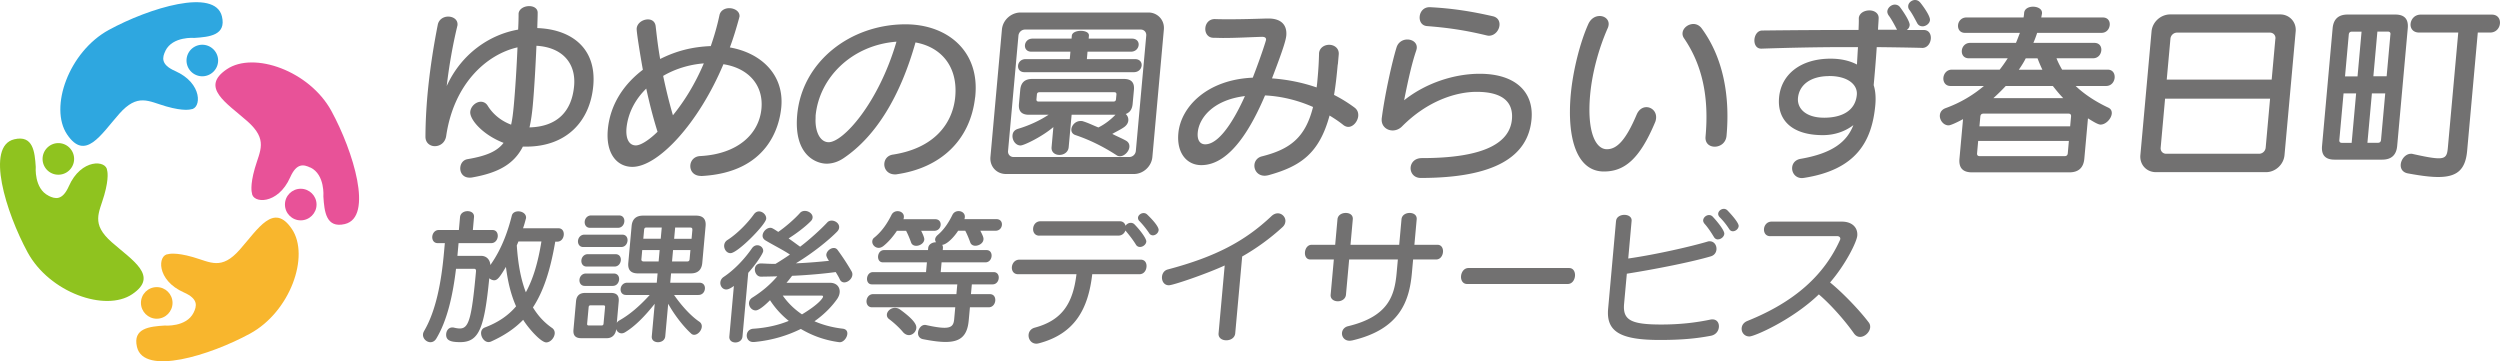 <svg xmlns="http://www.w3.org/2000/svg" viewBox="0 0 391.65 56.59"><defs><style>.d{fill:#727171}.e{fill:#f8b62d}.e,.f,.g,.h{fill-rule:evenodd}.f{fill:#2ea7e0}.g{fill:#8fc31f}.h{fill:#e85298}</style></defs><g id="b"><g id="c"><g><g><path class="d" d="M81.9 22.99c-1.38 2.7-3.82 4.09-7.94 4.81-.15.03-.27.03-.39.03-1.07 0-1.53-.83-1.46-1.6.06-.62.44-1.19 1.16-1.3 2.93-.5 4.61-1.22 5.62-2.55-3.25-1.25-5.33-3.65-5.22-4.87.08-.86.89-1.57 1.66-1.57.39 0 .79.18 1.05.59.91 1.48 2.25 2.46 3.69 3 .2-.86.31-1.84.42-3 .23-2.49.45-5.99.58-9.11-4.93 1.13-9.99 5.79-11.17 13.88-.16 1.07-.98 1.6-1.78 1.6-.74 0-1.47-.5-1.47-1.48.01-2.14.12-4.3.31-6.47.34-3.74.91-7.48 1.62-11.07.17-.86.92-1.28 1.63-1.28.78 0 1.54.47 1.46 1.33 0 .09-.04.15-.05.24-.67 2.79-1.25 5.99-1.64 9.31 2.3-5.07 6.74-8.07 11.19-8.84.05-.92.07-1.72.07-2.4v-.12c.08-.74.89-1.16 1.66-1.16.71 0 1.37.36 1.33 1.1 0 .65-.04 1.45-.06 2.34 5.17.18 9.32 3 8.77 9.05-.5 5.55-4.19 9.52-10.51 9.52h-.54zm1.57-6.53c-.12 1.31-.28 2.46-.52 3.5 4.36-.12 6.63-2.52 6.99-6.5.32-3.56-1.84-6.05-5.9-6.29-.14 3.2-.34 6.79-.57 9.29zm26.34 11.1c-1.19 0-1.74-.86-1.66-1.69.06-.68.57-1.37 1.53-1.42 5.83-.3 9.24-3.41 9.61-7.45.33-3.65-2.02-6.32-5.96-6.94-3.94 9.37-10.27 16.08-14.26 16.08-2.44 0-4.19-2.11-3.85-5.84.36-3.95 2.52-7.12 5.49-9.37-.36-1.99-1.01-5.93-.97-6.47.08-.86.96-1.42 1.77-1.42.6 0 1.13.33 1.21 1.1.18 1.6.38 3.32.7 5.1 2.5-1.25 4.97-1.9 7.93-2.02.52-1.51 1-3.12 1.36-4.84.16-.74.84-1.1 1.53-1.1.83 0 1.68.5 1.61 1.31 0 .06-.04.12-.05.21-.44 1.6-.91 3.17-1.46 4.63 5.01.89 8.51 4.36 8.06 9.34-.28 3.06-2.11 10.23-12.44 10.8h-.15zm-8.57-13.68c-1.7 1.66-2.84 3.77-3.09 6.14-.17 1.87.5 2.76 1.45 2.76s2.49-1.22 3.41-2.14c-.72-2.28-1.29-4.57-1.77-6.76zm2.65-1.99c.42 1.99.91 4.06 1.53 6.17 1.74-2.14 3.44-4.83 4.84-8.13-2.28.18-4.49.86-6.37 1.96zm48.87 3.36c-.76 6.76-5.43 11.04-12.2 12.04-.12.03-.24.03-.36.03-1.16 0-1.74-.89-1.66-1.72.06-.65.5-1.28 1.41-1.39 6.38-1.01 9.19-4.78 9.67-8.78l.03-.3c.41-4.6-2.1-7.74-6.23-8.48-2.37 8.42-6.18 14.68-11.22 18.1-.86.59-1.78.89-2.7.89-1.64 0-5.18-1.33-4.61-7.65.75-8.31 8.31-14.18 16.97-14.18 6.46 0 11.58 4.09 10.94 11.12l-.03.33zm-24.98 2.91c-.02.18 0 .39-.02.59-.03 2.02.78 3.53 2.06 3.53 2.26 0 7.79-6.08 10.62-15.75-6.99.53-12.12 5.64-12.67 11.63zm29.82 9.1c-1.52 0-2.57-1.22-2.44-2.67l1.8-19.96c.14-1.54 1.49-2.67 2.92-2.67h20.04c1.4 0 2.55 1.16 2.41 2.67l-1.8 19.96c-.13 1.48-1.43 2.67-2.89 2.67H157.6zm21.97-21.68c.05-.53-.33-.95-.87-.95h-18.11c-.54 0-.99.42-1.04.95l-1.63 18.07c-.05.53.33.95.87.95h18.11c.54 0 .99-.42 1.04-.95l1.63-18.07zm-11.69 12.4l-.46 5.07c-.07.8-.76 1.22-1.45 1.22s-1.3-.42-1.23-1.22l.28-3.14c-1.77 1.51-4.61 2.88-5.14 2.88-.78 0-1.33-.83-1.26-1.6.04-.45.28-.83.87-1.01 1.68-.5 3.33-1.25 4.78-2.2h-3.07c-1.16 0-1.68-.56-1.57-1.72l.2-2.17c.1-1.16.72-1.72 1.88-1.72h14.36c1.16 0 1.68.56 1.57 1.72l-.2 2.17c-.05.59-.24 1.01-.56 1.3-.16.12-.32.24-.53.3.28.24.45.62.41 1.04-.03.3-.18.62-.53.92-.48.39-1.32.77-1.98 1.16.68.36 1.54.71 2.17 1.07.4.24.54.59.51.98-.06.71-.79 1.45-1.47 1.45-.18 0-.35-.03-.52-.15-2.19-1.42-4.28-2.43-6.47-3.17-.46-.15-.67-.53-.63-.92.06-.62.65-1.28 1.43-1.28.15 0 .3 0 .44.06.78.24 1.47.59 2.36.95 1.03-.5 1.96-1.25 2.68-1.99h-6.85zm-7.38-6.67c-.74 0-1.06-.5-1.01-1.04.05-.5.45-1.01 1.19-1.01h6.91l.1-1.16h-6.11c-.74 0-1.06-.5-1.01-1.04.05-.5.45-1.01 1.19-1.01h6.11l.04-.45c.05-.53.75-.77 1.41-.77s1.32.24 1.27.77l-.04.45h6.79c.74 0 1.09.5 1.04 1.01-.05.53-.48 1.04-1.22 1.04h-6.79l-.1 1.16h7.54c.74 0 1.09.5 1.04 1.01-.05.53-.48 1.04-1.23 1.04h-17.13zm14.4 3.5c.02-.24-.09-.36-.33-.36h-11.74c-.24 0-.37.12-.39.36l-.07.74c-.02.24.09.36.33.36h11.74c.24 0 .37-.12.39-.36l.07-.74zm34.67-4.72c-.16 1.75-.33 3.35-.58 4.78 1.11.56 2.18 1.22 3.22 1.99.47.36.61.83.57 1.33-.08.83-.78 1.69-1.55 1.69-.24 0-.5-.09-.75-.27-.69-.56-1.42-1.04-2.19-1.51-1.61 5.93-4.53 7.95-9.54 9.34-.24.06-.46.09-.63.09-1.1 0-1.68-.89-1.6-1.72.05-.56.43-1.13 1.16-1.31 4.36-1.1 6.81-2.88 8.02-7.74-2.49-1.1-5.06-1.69-7.52-1.81-1.97 4.63-5.33 10.92-9.98 10.92-2.26 0-3.88-1.87-3.6-4.98.37-4.12 4.48-8.42 11.66-8.72 1.32-3.41 2.08-5.84 2.08-5.93.03-.33-.2-.47-.64-.47-2 .06-3.98.18-6.12.18-.51 0-1.01-.03-1.52-.03-.89-.03-1.3-.8-1.23-1.54.06-.71.57-1.39 1.47-1.39.8.03 1.61.03 2.35.03 1.97 0 3.82-.06 5.79-.12h.27c2.03 0 2.94 1.04 2.8 2.67-.06.65-.41 1.96-2.24 6.71 2.43.18 4.77.65 6.99 1.42.08-.5.12-1.04.17-1.6.1-1.1.18-2.31.21-3.65v-.12c.09-.86.84-1.31 1.59-1.31s1.56.5 1.5 1.48l-.14 1.6zm-21.93 10.65c-.12 1.28.4 1.87 1.17 1.87 2.68 0 5.36-5.64 6.22-7.56-5.21.65-7.21 3.62-7.39 5.7zm28.83-2.26c.49-3.74 1.63-8.84 2.31-11.04.26-.86 1.01-1.25 1.69-1.25.8 0 1.56.5 1.48 1.36-.01.12-.05.24-.09.39-.65 1.87-1.28 4.66-1.89 7.77 3.47-2.76 7.94-4.15 11.84-4.15 5.6 0 8.5 2.85 8.12 7.12-.53 5.9-5.83 9.2-17.36 9.2-1.1 0-1.65-.86-1.58-1.66.07-.74.64-1.45 1.77-1.45 10.04 0 13.78-2.52 14.1-6.08.24-2.7-1.46-4.3-5.54-4.3-3.1 0-7.63 1.33-11.69 5.43-.42.42-.95.62-1.46.62-.95 0-1.81-.71-1.71-1.84v-.12zm7.59-17.35c3.47.18 6.46.65 9.82 1.42.79.18 1.09.8 1.03 1.42-.07.8-.74 1.63-1.67 1.63-.12 0-.24-.03-.38-.06-3.32-.8-5.97-1.19-9.28-1.45-.89-.06-1.24-.8-1.17-1.51.06-.71.58-1.45 1.53-1.45h.12zm22.02 13.64c.33-3.65 1.45-8.13 2.75-11.01.41-.89 1.12-1.25 1.78-1.25.8 0 1.47.56 1.4 1.36-.02.18-.06.36-.14.53-1.38 3.12-2.44 6.94-2.76 10.47-.51 5.7.81 8.51 2.63 8.51 1.55 0 2.95-1.39 4.66-5.43.34-.8.94-1.16 1.53-1.16.8 0 1.61.68 1.51 1.75-.02.21-.07.45-.18.68-2.42 5.75-4.8 7.65-7.99 7.65-4.14 0-5.84-4.95-5.19-12.13zm21.11 6.64c.55-6.05-.43-11.12-3.38-15.43-.18-.27-.25-.56-.22-.83.07-.77.87-1.39 1.71-1.39.45 0 .93.21 1.28.68 3.34 4.54 4.47 10.5 3.9 16.82-.1 1.16-1.02 1.72-1.85 1.72s-1.53-.53-1.44-1.57zM301.06 7.5c-2.32-.06-4.67-.09-7.05-.12-.14 2.17-.33 4.33-.48 5.96.28.89.36 1.93.26 3.08-.52 5.72-2.97 10.17-11.19 11.45-.09 0-.21.03-.3.03-1.04 0-1.62-.86-1.54-1.69.06-.62.49-1.19 1.34-1.33 4.99-.86 7.24-2.67 8.25-5.28-1.28.98-2.91 1.57-4.79 1.57-4.88 0-7.17-2.4-6.85-5.9.32-3.59 3.35-6.08 8.08-6.08 1.61 0 3.01.33 4.12.92.05-.89.1-1.81.16-2.73h-1.88c-4.35 0-8.74.09-13.22.24h-.06c-.8 0-1.12-.74-1.06-1.45.06-.68.48-1.39 1.23-1.39 5.13-.06 10.17-.09 15.08-.09.02-.59.05-1.19.04-1.75v-.12c.08-.77.86-1.19 1.67-1.19.74 0 1.48.42 1.44 1.25-.02.56-.08 1.19-.1 1.78h2.98c-.43-.83-.89-1.69-1.34-2.28-.13-.21-.2-.44-.18-.62.05-.56.63-1.04 1.17-1.04.3 0 .62.12.83.42.8 1.07 1.54 2.34 1.5 2.79-.03.33-.2.59-.46.77h2.68c.8 0 1.16.68 1.09 1.39s-.54 1.42-1.35 1.42h-.06zm-14.49 4.42c-2.92 0-4.71 1.37-4.9 3.44-.14 1.6 1.18 3.08 4.1 3.08 2.71 0 4.89-1.04 5.12-3.59.14-1.6-1.43-2.94-4.32-2.94zm14.58-7.8c-.3 0-.61-.15-.79-.47-.43-.8-.81-1.54-1.24-2.11a.845.845 0 01-.18-.62c.04-.5.56-.92 1.07-.92.3 0 .58.12.83.42.3.36 1.57 2.05 1.51 2.73-.05.56-.65.98-1.19.98zM308.92 27c-1.43 0-2.08-.71-1.95-2.14l.56-6.2c-.69.39-1.91.98-2.26.98-.83 0-1.44-.86-1.37-1.6.04-.47.32-.89.9-1.1 2.37-.86 4.36-2.08 6-3.47h-5.24c-.8 0-1.16-.65-1.11-1.28.06-.65.53-1.28 1.34-1.28h7.48c.47-.59.88-1.19 1.26-1.78h-6.11c-.78 0-1.14-.59-1.08-1.22.05-.59.52-1.19 1.3-1.19h7.18c.23-.53.42-1.07.62-1.57h-8.61c-.78 0-1.14-.59-1.08-1.22.05-.59.52-1.19 1.3-1.19h8.96c.05-.24.07-.47.09-.71.06-.68.74-.98 1.4-.98.71 0 1.46.36 1.4 1.04v.06c-.05.21-.07.38-.12.59h9.65c.8 0 1.14.59 1.08 1.19-.06.62-.5 1.22-1.3 1.22h-10.07c-.16.5-.36 1.04-.59 1.57h9.56c.8 0 1.14.59 1.08 1.19-.06.62-.5 1.22-1.3 1.22h-5.72c.24.62.55 1.22.88 1.78h7.12c.83 0 1.16.62 1.11 1.28-.06.62-.5 1.28-1.34 1.28h-4.77c1.43 1.36 3.2 2.49 5.09 3.38.46.21.6.56.57.95-.07.8-.93 1.72-1.76 1.72-.39 0-1.15-.47-1.97-.98l-.57 6.32c-.13 1.42-.91 2.14-2.34 2.14h-15.28zm15.19-4.92H309.9l-.17 1.93c-.03.3.11.45.41.45h13.31c.3 0 .46-.15.49-.45l.17-1.93zm.34-3.83c.03-.3-.11-.45-.41-.45h-13.31c-.3 0-.46.15-.49.45l-.14 1.54h14.21l.14-1.54zm-10.23-4.78c-.6.65-1.25 1.28-1.93 1.9h10.93c-.6-.62-1.11-1.25-1.62-1.9h-7.39zm3.13-4.33c-.29.59-.67 1.19-1.08 1.78h3.69c-.3-.62-.57-1.28-.76-1.78h-1.85zm20.4 17.83c-1.52 0-2.57-1.22-2.44-2.67l1.75-19.37c.14-1.54 1.49-2.67 2.92-2.67h17.25c1.4 0 2.55 1.16 2.41 2.67l-1.75 19.37c-.13 1.48-1.43 2.67-2.89 2.67h-17.25zm17.87-11.51h-16.44l-.69 7.68c-.05.53.33.95.87.95h14.54c.54 0 .99-.42 1.04-.95l.69-7.68zm.85-9.4c.05-.53-.33-.95-.87-.95h-14.54c-.54 0-.99.42-1.04.95l-.58 6.41h16.44l.58-6.41zm9.25 18.95c-1.43 0-2.08-.71-1.95-2.14l1.66-18.45c.13-1.42.91-2.14 2.34-2.14h7.48c1.43 0 2.08.71 1.95 2.14l-1.66 18.45c-.13 1.42-.91 2.14-2.34 2.14h-7.48zm3.38-10.38h-1.96l-.66 7.3c-.03.3.11.45.41.45h1.52l.7-7.74zm.87-9.67h-1.52c-.3 0-.46.15-.49.45l-.59 6.56h1.96l.63-7zm3.69 9.67h-2.08l-.7 7.74h1.64c.3 0 .46-.15.49-.45l.66-7.3zm.83-9.23c.03-.3-.11-.45-.41-.45h-1.64l-.63 7h2.08l.59-6.56zm10.63-.3h-6.14c-.98 0-1.4-.68-1.34-1.36.07-.74.64-1.45 1.59-1.45h11.14c.92 0 1.34.68 1.27 1.39-.06.71-.6 1.42-1.53 1.42h-1.94l-1.67 18.54c-.27 3-1.62 4.09-4.54 4.09-1.25 0-2.81-.21-4.71-.56-.88-.15-1.21-.77-1.15-1.42.07-.8.75-1.66 1.61-1.66.09 0 .18 0 .26.03 2.01.45 3.27.68 4.08.68 1.16 0 1.33-.53 1.43-1.66l1.63-18.04z"/></g><g><path class="d" d="M86.99 37.83c-.77 4.52-1.85 7.82-3.5 10.33.76 1.25 1.73 2.35 3.03 3.24.3.23.41.55.38.87-.06.66-.67 1.37-1.32 1.37-.85 0-2.82-2.24-3.62-3.54-1.34 1.39-3 2.49-5.07 3.42-.12.04-.24.07-.35.07-.69 0-1.23-.82-1.17-1.51.03-.34.22-.64.6-.78 2.04-.78 3.62-1.83 4.88-3.31-.8-1.8-1.3-3.85-1.59-6.18-.95 1.6-1.33 2.1-1.84 2.1-.25 0-.58-.14-.77-.32-.77 7.73-1.55 10.01-4.55 10.01-1.44 0-2.29-.23-2.2-1.3.05-.53.39-1 .96-1 .07 0 .14 0 .23.02.36.09.67.14.95.14 1.4 0 1.85-1.51 2.53-8.94.02-.27-.05-.41-.31-.41h-2.82c-.49 4.11-1.37 8.1-3.1 10.95-.24.39-.58.55-.9.55-.62 0-1.23-.57-1.17-1.25.01-.16.08-.34.18-.52 1.87-3.19 2.69-7.71 3.09-12.11l.15-1.64h-1.12c-.62 0-.89-.52-.85-1.03.05-.52.41-1.03 1.03-1.03h3.14l.18-2.01c.06-.64.63-.94 1.18-.94s1.07.3 1.01.94l-.18 2.01h3.05c.64 0 .89.5.85 1.03-.05.5-.39 1.03-1.03 1.03h-5.11l-.18 1.99h3.69c.92 0 1.43.66 1.47 1.44 1.96-2.74 2.88-5.82 3.36-7.73.11-.48.57-.68 1.02-.68.62 0 1.27.39 1.21 1.05 0 .05-.03.11-.04.16-.11.41-.24.91-.43 1.44h5.54c.64 0 .89.53.84 1.05s-.39 1.05-1.03 1.05h-.32zm-5.77 0l-.26.62c.19 2.76.59 5.18 1.42 7.34 1.15-2.1 1.91-4.68 2.44-7.96h-3.6zm24.37 8.37c1.34 1.92 2.78 3.4 3.97 4.2.3.21.41.5.38.82-.05.59-.62 1.23-1.19 1.23-.16 0-.32-.05-.46-.18-1.25-1.14-2.64-2.94-3.61-4.68l-.46 5.09c-.06.64-.61.93-1.14.93s-1.03-.3-.97-.93l.46-5.09c-1.52 1.92-3.09 3.54-4.69 4.49-.17.09-.33.14-.49.14-.39 0-.75-.27-.85-.68-.08.84-.61 1.44-1.46 1.44h-4.03c-.89 0-1.29-.43-1.21-1.32l.4-4.45c.08-.89.55-1.32 1.45-1.32h4.03c.89 0 1.29.43 1.21 1.32l-.3 3.38c.08-.16.23-.3.43-.41 1.54-.87 3.06-2.14 4.73-3.97h-3.71c-.62 0-.9-.48-.85-.96.04-.48.41-.96 1.03-.96h4.63l.13-1.46h-3.09c-1.1 0-1.6-.55-1.5-1.64l.52-5.77c.1-1.1.7-1.64 1.8-1.64h8.29c1.1 0 1.6.55 1.5 1.64l-.52 5.77c-.1 1.09-.7 1.64-1.8 1.64h-3.09l-.13 1.46h4.58c.64 0 .9.48.85.96-.04.48-.38.96-1.02.96h-3.8zm-14.21-7.5c-.6 0-.87-.48-.83-.98.04-.48.41-.96 1-.96h5.93c.62 0 .87.48.83.96-.05.5-.39.98-1 .98h-5.93zm.23 6.09c-.6 0-.87-.48-.83-.98.04-.48.41-.96 1-.96h4.38c.62 0 .87.48.83.96-.05.5-.39.98-1 .98h-4.38zm.3-3.03c-.6 0-.87-.48-.83-.98.04-.48.41-.96 1-.96h4.35c.62 0 .87.48.83.96-.05.5-.39.98-1 .98h-4.35zm.52-6.07c-.6 0-.87-.48-.83-.98.04-.48.41-.96 1-.96h4.38c.62 0 .87.48.83.96-.05.5-.39.98-1 .98h-4.38zm2.36 12.41c.02-.18-.07-.27-.25-.27h-2.02c-.18 0-.28.09-.3.27l-.24 2.62c-.02.18.07.27.25.27h2.02c.18 0 .28-.09.3-.27l.24-2.62zm8.55-8.92h-2.73l-.13 1.44c-.02.23.13.34.36.34h2.34l.16-1.78zm.32-3.54h-2.38c-.23 0-.35.11-.37.34l-.13 1.42h2.73l.16-1.76zm4.51 3.54h-2.73l-.16 1.78h2.38c.23 0 .35-.11.37-.34l.13-1.44zm.29-3.19c.02-.23-.08-.34-.31-.34h-2.38l-.16 1.76h2.73l.13-1.42zm6.52 8.79c-.17.14-.76.57-1.2.57-.6 0-.98-.57-.93-1.12.03-.32.19-.62.51-.84 1.56-1.03 3.2-2.69 4.44-4.49.24-.34.55-.48.84-.48.5 0 .97.41.92.94-.03.36-1.1 2.01-2.34 3.38l-.9 9.97c-.06.64-.59.94-1.11.94s-1-.3-.95-.94l.71-7.92zm-1.53-6.36c.03-.3.17-.59.48-.8 1.51-.96 3.14-2.6 4.17-4.04.23-.32.52-.46.8-.46.6 0 1.19.57 1.13 1.16-.08.91-4.47 5.38-5.59 5.38-.62 0-1.04-.64-.99-1.25zm18.05 15.19c-2.47-.32-4.45-1.14-6.04-2.08-1.94.96-4.38 1.78-7.33 2.05h-.14c-.71 0-1.05-.57-1-1.12.04-.48.38-.91 1-.96 2.16-.14 4.02-.59 5.58-1.23a13.7 13.7 0 01-2.94-3.24c-.07.07-1.54 1.6-2.25 1.6-.6 0-1.09-.59-1.04-1.19.03-.32.19-.62.56-.84 1.55-.98 2.77-2.03 3.87-3.31-.83.02-1.81.05-2.57.05-.62 0-.99-.66-.94-1.23.04-.46.35-.84.97-.84.64.02 1.28.07 1.94.07h.32c.68-.41 1.65-1.03 2.26-1.46-.99-.68-2.61-1.48-3.85-2.23-.33-.21-.46-.5-.43-.8.05-.57.63-1.16 1.2-1.16.23 0 .34.04 1.25.64 1.05-.71 2.56-2.01 3.41-2.97.2-.23.49-.32.76-.32.62 0 1.26.48 1.21 1.05-.02.21-.1.39-.31.59-.88.89-2.28 1.94-3.45 2.67.67.46 1.35.98 1.81 1.3 1.52-1.14 3.3-2.78 4.24-3.79.18-.21.44-.3.69-.3.62 0 1.24.48 1.18 1.1-.02.21-.11.41-.33.64-1.26 1.28-3.66 3.26-6.45 4.95 1.95-.07 4.03-.27 5.19-.39-.06-.07-.45-.64-.42-.96.05-.55.64-1.05 1.17-1.05.23 0 .43.09.59.3a35.79 35.79 0 012.21 3.38c.1.18.13.37.11.55-.06.62-.7 1.16-1.27 1.16-.27 0-.54-.14-.69-.46-.13-.3-.41-.78-.65-1.16-1.11.16-3.8.46-6.83.59-.28.37-.57.75-.88 1.09h6.8c1.08 0 1.61.71 1.53 1.53-.03.32-.15.64-.36.96-.69 1-1.86 2.33-3.59 3.54 1.23.53 2.69.96 4.43 1.16.57.07.76.43.72.84-.05.59-.6 1.28-1.17 1.28h-.09zm-8.87-7.3c.67.96 1.65 2.03 3.01 2.94 2.83-1.71 3.28-2.62 3.3-2.76 0-.09-.05-.18-.17-.18h-6.14zm29.32 1.83l-.19 2.05c-.22 2.49-1.36 3.38-3.63 3.38-.96 0-2.12-.16-3.51-.43-.61-.11-.84-.59-.8-1.05.05-.59.5-1.19 1.07-1.19.07 0 .11 0 .18.02 1.33.3 2.25.43 2.89.43 1.17 0 1.44-.48 1.52-1.32l.17-1.89H136.6c-.62 0-.89-.52-.85-1.03.05-.52.41-1.03 1.03-1.03h13.05l.14-1.53h-13.38c-.57 0-.8-.48-.76-.96.04-.48.36-.96.93-.96h8.31l.14-1.53h-6.89c-.57 0-.8-.48-.76-.96.04-.48.36-.96.93-.96h6.89l.03-.32c.05-.59.65-.91 1.23-.91-.1-.14-.16-.3-.14-.48.02-.21.15-.43.38-.64 1.17-.98 1.87-2.24 2.33-3.17.2-.41.58-.59.97-.59.53 0 1.02.37.97.94 0 .09-.02.21-.07.32h5.02c.64 0 .9.46.86.91-.04.46-.38.91-1.02.91h-2.36c.45.87.52 1.12.49 1.37-.05.59-.71.98-1.28.98-.34 0-.65-.16-.78-.5-.2-.57-.5-1.3-.79-1.85h-1.12c-.61.96-1.73 2.14-2.49 2.21.08.14.13.3.11.5l-.03.32h6.87c.57 0 .83.48.78.96-.04.48-.38.96-.96.96h-6.87l-.14 1.53h8.31c.57 0 .83.48.78.96-.04.48-.38.96-.96.96h-3.25l-.14 1.53h2.96c.64 0 .89.5.85 1.03-.05.5-.39 1.03-1.03 1.03h-2.96zm-7.64-11.98c.27.53.52 1.12.49 1.37-.05.59-.71.98-1.26.98-.37 0-.67-.16-.8-.5-.2-.57-.5-1.3-.79-1.85h-1.44c-.61.91-1.35 1.78-2.14 2.4-.25.18-.48.27-.71.27-.6 0-1.05-.52-1.01-1.03.02-.23.11-.43.33-.59 1.16-.94 2.01-2.19 2.68-3.54.2-.41.58-.59.97-.59.53 0 1.02.37.97.94 0 .09-.02.21-.07.32h4.97c.64 0 .9.46.86.91-.04.46-.38.91-1.02.91h-2.02zm-2.89 15.81c-.5-.59-1.32-1.37-2.11-1.96-.3-.21-.39-.48-.37-.75.05-.52.6-1.03 1.26-1.03.27 0 .54.07.82.27 2.51 1.82 2.56 2.55 2.53 2.9-.05.59-.58 1.1-1.15 1.1-.34 0-.67-.16-.98-.52zm29.69-9.01c-.63 5.45-2.72 9.31-8.31 10.81-.16.04-.3.07-.44.07-.82 0-1.28-.73-1.22-1.41.04-.48.36-.94.97-1.1 4.3-1.16 5.98-3.81 6.53-8.37h-9.14c-.73 0-1.02-.57-.98-1.12.05-.59.47-1.16 1.18-1.16h19.01c.69 0 .96.57.9 1.14-.05.57-.42 1.14-1.11 1.14h-7.4zm-8.29-6.04c-.71 0-1.02-.57-.97-1.14.05-.57.44-1.12 1.18-1.12h12.37c.53 0 .84.32.92.71.18-.27.5-.46.82-.46.21 0 .43.07.6.25 1.09 1.12 1.88 2.3 1.84 2.69-.04.46-.53.84-.99.84a.72.72 0 01-.65-.39c-.54-.87-1.18-1.64-1.63-2.19-.15.43-.53.8-1.1.8h-12.37zm17.8-.05a.68.68 0 01-.59-.34c-.5-.75-1.04-1.39-1.52-1.89a.671.671 0 01-.23-.55c.03-.37.45-.71.87-.71.21 0 .41.07.57.23 1.85 1.78 1.8 2.35 1.79 2.44-.04.46-.49.82-.9.82zm11.24 4.72c-2.87 1.32-8.07 3.1-8.75 3.1-.76 0-1.13-.68-1.07-1.35.04-.48.32-.96.88-1.12 7.53-1.99 12.13-4.45 16.28-8.37.32-.3.66-.43.98-.43.69 0 1.25.62 1.19 1.28-.03.3-.14.59-.44.87a34.775 34.775 0 01-6.33 4.61l-1.09 12.04c-.07.73-.74 1.09-1.4 1.09s-1.27-.36-1.21-1.09l.96-10.63zm29.52-.94l-.19 2.1c-.4 4.42-1.87 8.83-9.34 10.58-.14.02-.28.05-.42.05-.82 0-1.25-.64-1.19-1.25.04-.43.35-.89.96-1.03 6.34-1.53 7.28-4.81 7.6-8.35l.19-2.1h-7.63l-.5 5.52c-.06.68-.69 1.03-1.28 1.03s-1.18-.34-1.12-1.03l.5-5.52h-3.69c-.62 0-.89-.57-.83-1.16.05-.57.42-1.14 1.04-1.14h3.69l.36-3.99c.06-.68.69-1 1.3-1s1.16.32 1.1 1l-.36 3.99h7.63l.36-3.99c.06-.68.69-1 1.28-1s1.16.32 1.1 1l-.36 3.99h3.62c.64 0 .91.57.86 1.14-.05.59-.43 1.16-1.07 1.16h-3.62zm8.45 3.84c-.69 0-1-.64-.94-1.25.06-.64.48-1.25 1.17-1.25h15.76c.69 0 .97.64.92 1.25-.06.64-.46 1.25-1.14 1.25h-15.76zm23.35-9.9c.06-.62.7-.93 1.3-.93s1.18.32 1.13.93l-.53 5.91c4.34-.62 9.86-1.89 12.42-2.65.12-.05.23-.05.35-.05.71 0 1.11.66 1.05 1.3-.04.46-.33.91-.92 1.07-2.85.84-8.38 1.96-13.12 2.71l-.43 4.72c-.23 2.55 1.08 3.24 5.82 3.24 3.05 0 5.57-.32 7.74-.78.09-.02.21-.02.3-.02.71 0 1.05.59.99 1.21-.05.59-.45 1.19-1.24 1.35-2.14.41-4.46.66-8.01.66-6.16 0-8.43-1.28-8.1-4.9l1.24-13.78zm15.95 2.92c-.23 0-.47-.11-.63-.39-.5-.82-.98-1.53-1.48-2.08-.14-.18-.22-.37-.2-.55.04-.43.48-.8.92-.8.21 0 .43.09.59.27.77.82 1.84 2.17 1.8 2.67-.04.48-.54.87-1 .87zm2.36-1.28c-.23 0-.43-.09-.59-.34-.48-.73-.85-1.21-1.5-1.87-.17-.18-.24-.37-.23-.55.04-.41.46-.75.89-.75.21 0 .41.09.57.25.75.78 1.79 1.98 1.75 2.46-.04.43-.48.8-.9.8zm5.83.77c-.71 0-1.02-.57-.97-1.16.05-.55.47-1.12 1.18-1.12h11.02c1.63 0 2.52.96 2.41 2.21-.09 1-1.85 4.54-4.26 7.32 1.92 1.55 4.58 4.31 6.03 6.23.21.25.27.53.25.82-.07.75-.84 1.48-1.58 1.48-.34 0-.67-.16-.94-.52-1.36-1.94-3.58-4.49-5.52-6.14-4.14 3.99-10.08 6.59-10.88 6.59s-1.27-.66-1.21-1.32c.04-.46.33-.89.92-1.12 7.42-2.99 11.98-7.16 14.47-12.64.03-.07.06-.14.06-.21.02-.25-.19-.43-.51-.43H277.3z"/></g><g><g><path class="h" d="M48.63 26.26c-1.02-.5-2.15-.78-3.16 1.5-1.93 4.38-5.94 4.14-6.01 2.45 0 0-.34-1.05.46-3.84s2.11-4.47-1.16-7.37c-3.28-2.89-7.45-5.32-3.22-8.16 4.22-2.84 12.96.27 16.38 6.55 3.42 6.28 6.63 16.64 2.1 17.71-2.95.7-3.21-1.98-3.36-4.32 0 0 .29-3.4-2.02-4.54z"/><path class="h" d="M44.64 32.04c0-1.37 1.11-2.47 2.47-2.47s2.48 1.11 2.48 2.47-1.11 2.48-2.48 2.48-2.47-1.11-2.47-2.48z"/></g><g><path class="f" d="M25.92 7.96c-.5 1.02-.78 2.15 1.51 3.16 4.38 1.93 4.13 5.94 2.45 6.01 0 0-1.05.34-3.84-.46s-4.47-2.11-7.37 1.17c-2.89 3.28-5.32 7.45-8.16 3.22-2.84-4.22.27-12.96 6.55-16.38 6.28-3.42 16.64-6.63 17.71-2.1.7 2.95-1.98 3.21-4.32 3.36 0 0-3.4-.29-4.54 2.02z"/><path class="f" d="M31.69 11.95a2.469 2.469 0 110-4.94c1.36 0 2.48 1.11 2.48 2.47s-1.11 2.47-2.48 2.47z"/></g><g><path class="g" d="M7.62 30.68c1.02.5 2.15.78 3.16-1.5 1.93-4.38 5.94-4.13 6.01-2.45 0 0 .34 1.05-.46 3.84s-2.11 4.47 1.16 7.36c3.28 2.89 7.45 5.32 3.22 8.16-4.22 2.84-12.96-.27-16.38-6.55C.92 33.25-2.3 22.89 2.24 21.82c2.95-.7 3.21 1.98 3.36 4.32 0 0-.29 3.4 2.02 4.53z"/><path class="g" d="M11.61 24.9a2.469 2.469 0 11-4.94 0c0-1.36 1.11-2.48 2.47-2.48s2.47 1.11 2.47 2.48z"/></g><g><path class="e" d="M30.33 48.98c.5-1.02.78-2.15-1.51-3.16-4.38-1.93-4.13-5.94-2.45-6.01 0 0 1.05-.34 3.84.46s4.47 2.11 7.36-1.17c2.89-3.27 5.32-7.45 8.16-3.22s-.27 12.96-6.55 16.38c-6.28 3.42-16.64 6.63-17.72 2.1-.7-2.95 1.98-3.21 4.33-3.36 0 0 3.4.29 4.54-2.02z"/><path class="e" d="M24.56 44.98c1.37 0 2.47 1.11 2.47 2.47s-1.11 2.48-2.47 2.48-2.48-1.11-2.48-2.48 1.11-2.47 2.48-2.47z"/></g></g></g></g></g></svg>